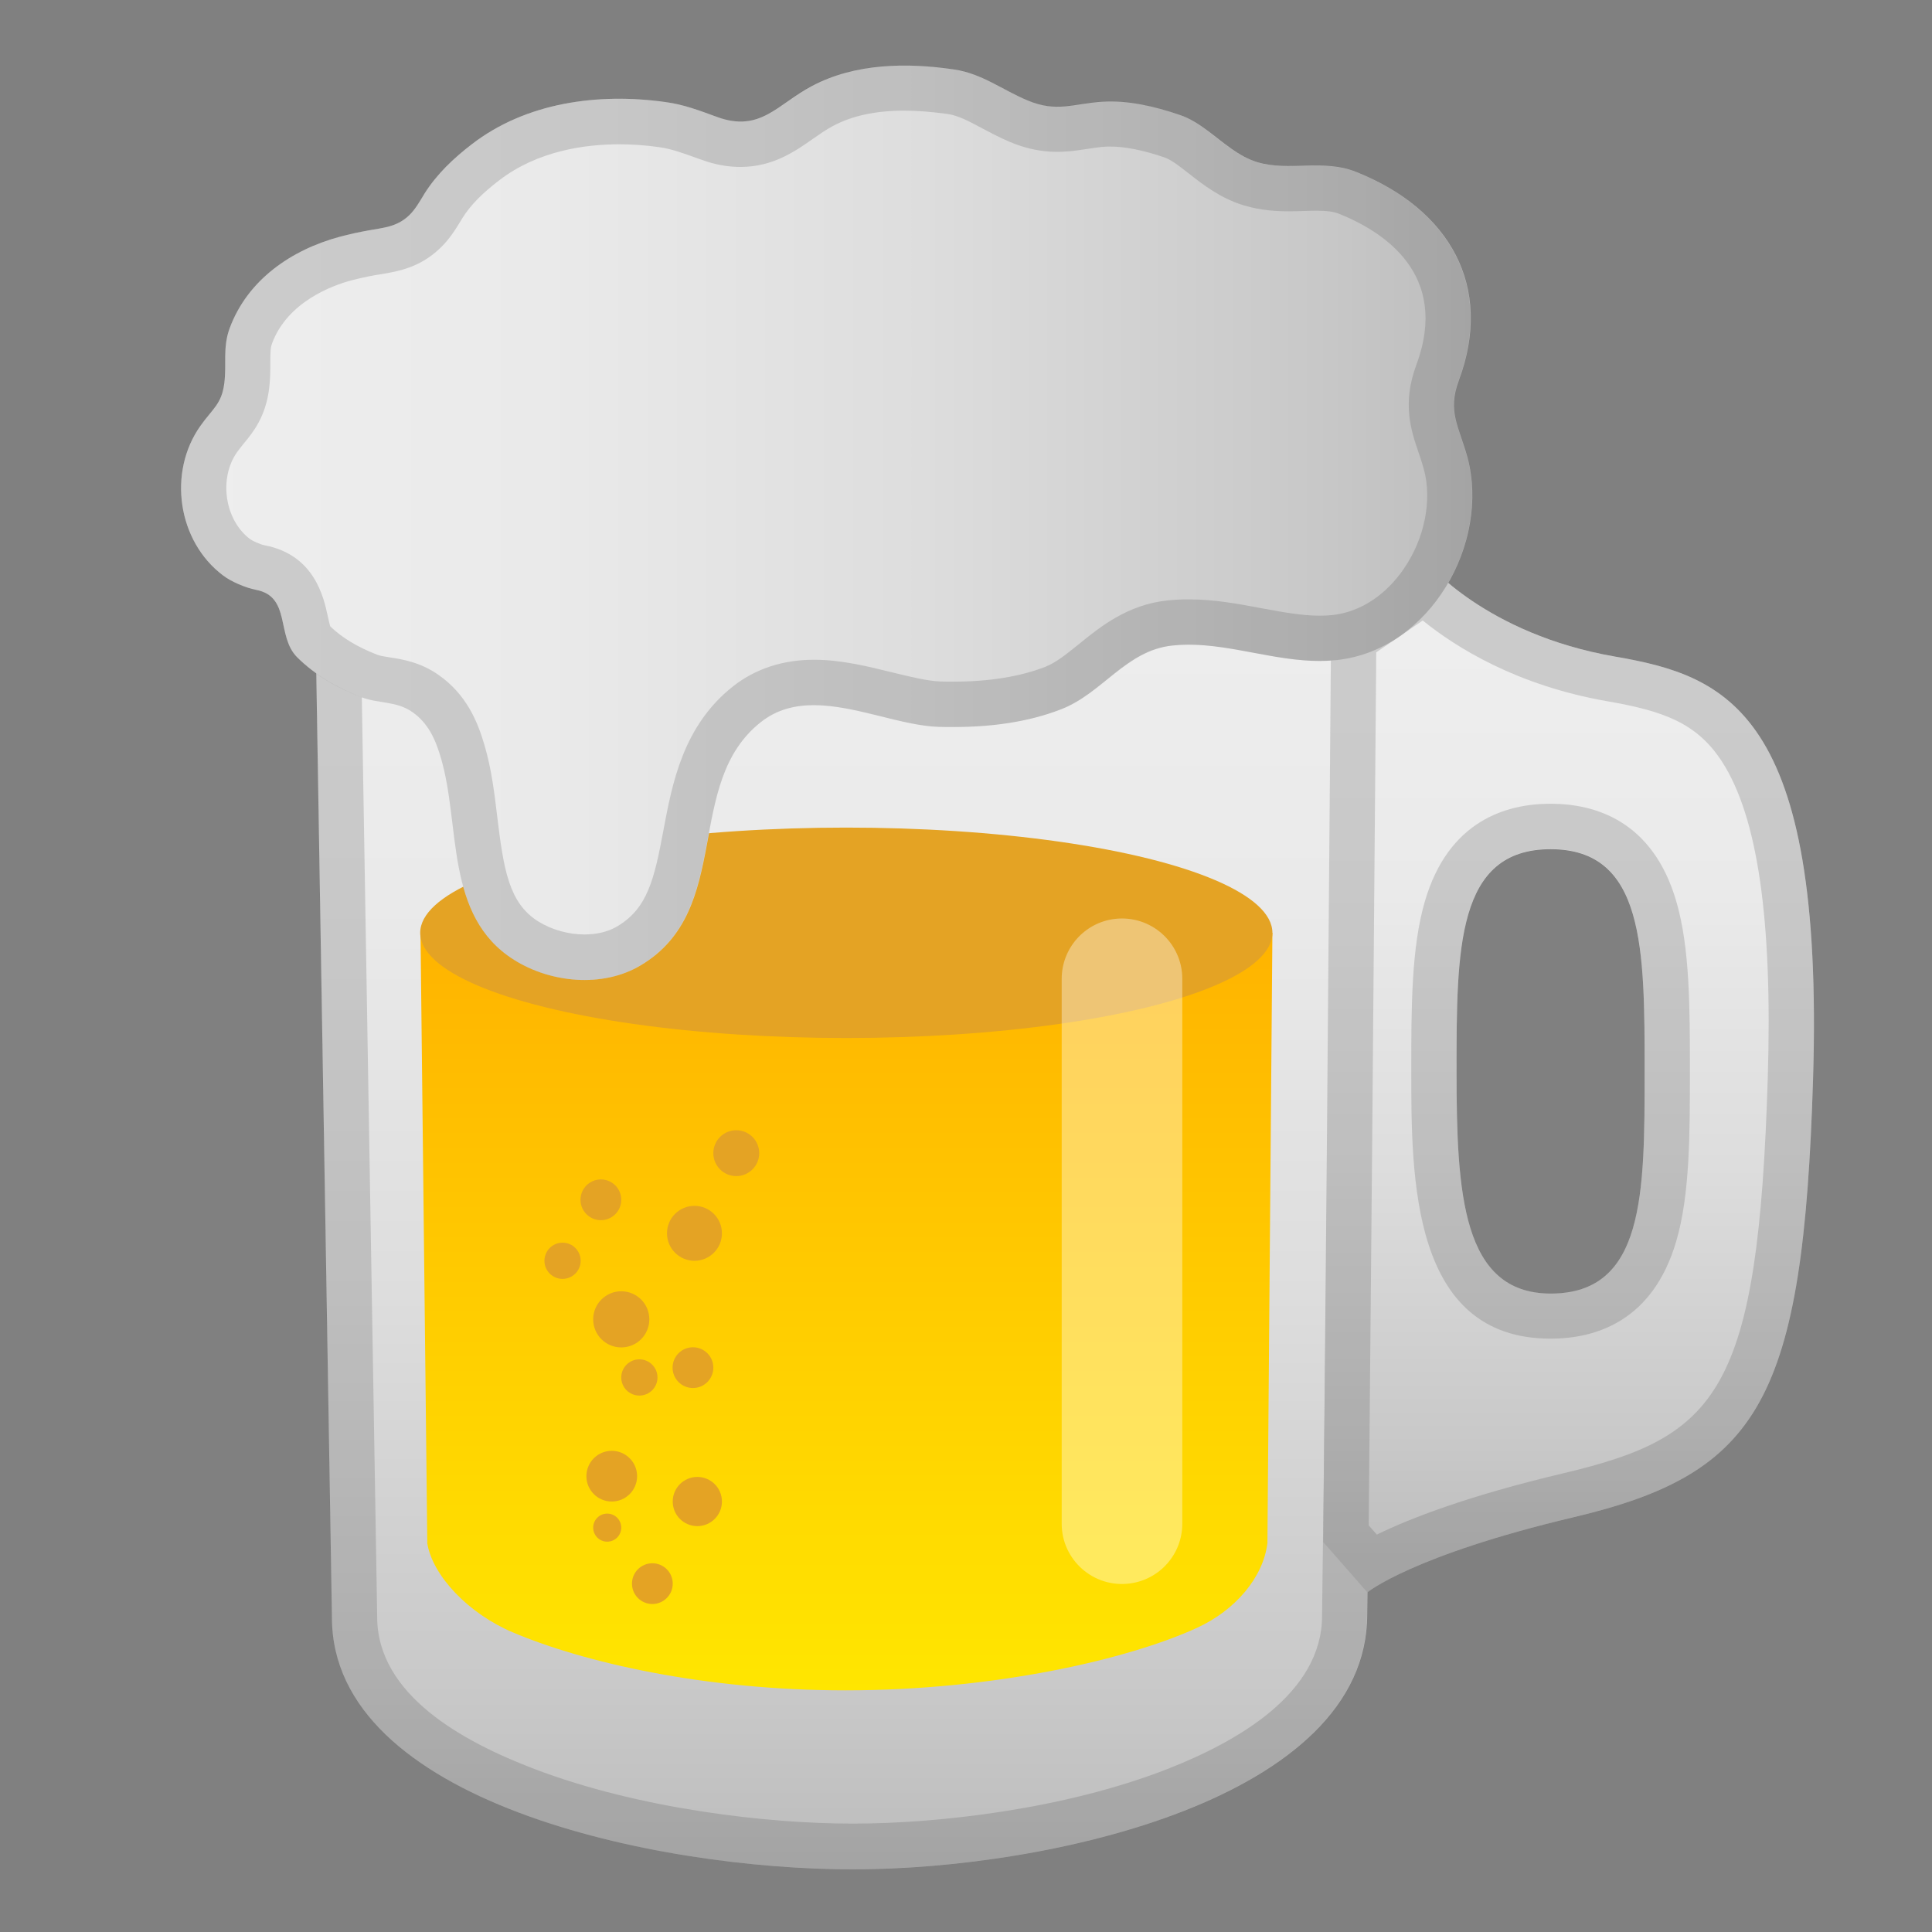 <svg width="128" height="128" style="enable-background:new 0 0 128 128;" xmlns="http://www.w3.org/2000/svg" xmlns:xlink="http://www.w3.org/1999/xlink">
  <rect width="100%" height="100%" fill="#808080" stroke="none"/>
  <g id="Layer_1">
    <g>
      <linearGradient id="SVGID_1_" gradientUnits="userSpaceOnUse" x1="56.126" x2="56.126" y1="35.067" y2="123.133">
        <stop offset="5.129895e-03" style="stop-color:#EEEEEE"/>
        <stop offset="0.282" style="stop-color:#EAEAEA"/>
        <stop offset="0.577" style="stop-color:#DDDDDD"/>
        <stop offset="0.879" style="stop-color:#C8C8C8"/>
        <stop offset="1" style="stop-color:#BDBDBD"/>
      </linearGradient>
      <path d="M86.43,35H56.07h0H25.72l-4.93-0.26l1.2,72.43c0,12.19,21.45,16.68,34.51,16.68 s34.08-4.7,34.08-16.89l0.88-72.2L86.43,35z" style="fill:url(#SVGID_1_);"/>
      <g style="opacity:0.2;">
        <path d="M23.83,37.74L25.72,38h30.36h30.36l2-0.25l-0.85,69.3c0,5.13-5.57,8.32-10.24,10.15 c-6.89,2.69-15.29,3.62-20.85,3.62c-5.62,0-14.11-0.96-21.09-3.62c-4.76-1.81-10.42-4.92-10.42-10.07L23.83,37.74 M20.78,34.74 l1.2,72.43c0,12.19,21.45,16.68,34.51,16.68c13.06,0,34.08-4.7,34.08-16.89l0.88-72.2L86.43,35H56.07h0H25.72L20.78,34.74 L20.78,34.74z M91.47,34L91.47,34L91.47,34z" style="fill:#424242;"/>
      </g>
    </g>
    <g>
      <linearGradient id="SVGID_3_" gradientUnits="userSpaceOnUse" x1="56.08" x2="56.08" y1="61.75" y2="116.005">
        <stop offset="0" style="stop-color:#FFB300"/>
        <stop offset="1" style="stop-color:#FFEA00"/>
      </linearGradient>
      <path d="M84.3,61.8l-0.33,40.43c-0.27,2.27-2.13,4.46-4.67,5.62c-4.55,2.09-13.44,4.14-23.28,4.14 c-9.4,0-17.4-1.87-22.04-3.84c-2.94-1.24-5.31-3.74-5.67-5.89L27.86,61.8H84.3z" style="fill:url(#SVGID_3_);"/>
    </g>
    <ellipse cx="56.07" cy="61.8" rx="28.23" ry="6.97" style="fill:#E4A324;"/>
    <g>
      <circle cx="43.22" cy="104.92" r="1.35" style="fill:#E4A324;"/>
      <circle cx="40.23" cy="101.21" r="0.93" style="fill:#E4A324;"/>
      <circle cx="46.2" cy="99.48" r="1.63" style="fill:#E4A324;"/>
      <circle cx="40.53" cy="97.8" r="1.68" style="fill:#E4A324;"/>
      <circle cx="45.91" cy="90.61" r="1.35" style="fill:#E4A324;"/>
      <circle cx="42.36" cy="91.26" r="1.2" style="fill:#E4A324;"/>
      <circle cx="37.27" cy="83.53" r="1.2" style="fill:#E4A324;"/>
      <circle cx="48.78" cy="76.4" r="1.52" style="fill:#E4A324;"/>
      <circle cx="41.16" cy="87.41" r="1.86" style="fill:#E4A324;"/>
      <circle cx="46.01" cy="81.71" r="1.82" style="fill:#E4A324;"/>
      <circle cx="39.81" cy="79.49" r="1.35" style="fill:#E4A324;"/>
    </g>
    <g>
      <linearGradient id="SVGID_4_" gradientUnits="userSpaceOnUse" x1="103.921" x2="103.921" y1="41.895" y2="103.193">
        <stop offset="5.129895e-03" style="stop-color:#EEEEEE"/>
        <stop offset="0.282" style="stop-color:#EAEAEA"/>
        <stop offset="0.577" style="stop-color:#DDDDDD"/>
        <stop offset="0.879" style="stop-color:#C8C8C8"/>
        <stop offset="1" style="stop-color:#BDBDBD"/>
      </linearGradient>
      <path d="M87.91,75.83l-0.24,26.34l2.92,3.33c0,0,2.94-2.44,13.67-4.98 c12.33-2.92,15.21-7.76,15.86-29.04c0.75-24.4-5.77-26.7-13.12-27.98c-8.58-1.49-12.45-6.23-12.45-6.23l-6.36,4.35L87.91,75.83z M96.5,70.98c0-8.13,0-14.72,6.23-14.72c6.23,0,6.23,6.59,6.23,14.72c0,8.13,0,14.72-6.23,14.72C96.88,85.69,96.5,79.1,96.5,70.98 z" style="fill:url(#SVGID_4_);"/>
      <g style="opacity:0.2;">
        <path d="M94.26,41.11c2.2,1.78,6.21,4.3,12.23,5.35c3.74,0.65,5.93,1.44,7.59,3.99 c2.37,3.65,3.36,10.5,3.04,20.94c-0.64,20.9-3.31,23.79-13.55,26.22c-6.34,1.5-10.16,2.99-12.35,4.06l-0.54-0.61l0.23-25.2 l0.27-32.64L94.26,41.11 M102.73,88.69c2.94,0,6.77-1.12,8.33-6.47c0.9-3.08,0.9-7.05,0.9-11.25c0-4.2,0-8.17-0.9-11.25 c-1.56-5.35-5.39-6.47-8.33-6.47c-2.94,0-6.77,1.12-8.33,6.47c-0.9,3.08-0.9,7.05-0.9,11.25C93.5,78.03,93.5,88.69,102.73,88.69 M94.55,37.27l-6.36,4.35l-0.28,34.21l-0.24,26.34l2.92,3.33c0,0,2.94-2.44,13.67-4.98c12.33-2.92,15.21-7.76,15.86-29.04 c0.75-24.4-5.77-26.7-13.12-27.98C98.42,42.01,94.55,37.27,94.55,37.27L94.55,37.27z M102.73,85.69c-5.85,0-6.23-6.59-6.23-14.72 c0-8.13,0-14.72,6.23-14.72c6.23,0,6.23,6.59,6.23,14.72C108.96,79.1,108.96,85.69,102.73,85.69L102.73,85.69z" style="fill:#424242;"/>
      </g>
    </g>
    <path d="M74.85,104.91L74.85,104.91c-2.39,0.31-4.51-1.55-4.51-3.96v-36.1 c0-2.02,1.51-3.73,3.52-3.97l0,0c2.38-0.28,4.47,1.57,4.47,3.97v36.1C78.33,102.96,76.84,104.65,74.85,104.91z" style="opacity:0.51;fill:#FFFFFF;fill-opacity:0.72;"/>
    <g>
      <linearGradient id="SVGID_5_" gradientUnits="userSpaceOnUse" x1="11.996" x2="97.547" y1="34.625" y2="34.625">
        <stop offset="5.129895e-03" style="stop-color:#EEEEEE"/>
        <stop offset="0.282" style="stop-color:#EAEAEA"/>
        <stop offset="0.577" style="stop-color:#DDDDDD"/>
        <stop offset="0.879" style="stop-color:#C8C8C8"/>
        <stop offset="1" style="stop-color:#BDBDBD"/>
      </linearGradient>
      <path d="M80.01,8.66c1.05,0.78,2.03,1.7,3.28,2.08c2.11,0.64,4.36-0.23,6.56,0.65 c6.21,2.48,9.12,7.6,6.8,13.82c-0.78,2.08,0.03,3.08,0.58,5.12c1.49,5.63-2.44,12.72-8.65,13.4c-3.71,0.4-7.29-1.35-10.91-0.96 c-3.05,0.33-4.63,3.16-7.33,4.21c-2.55,1-5.41,1.25-8.13,1.17c-3.65-0.11-8.43-2.95-11.78-0.32c-5.17,4.06-1.8,12.45-7.99,16.13 c-2.53,1.51-5.99,1.15-8.39-0.37c-4.62-2.91-3.51-8.93-4.84-13.41c-0.35-1.19-0.83-2.28-1.89-3.01c-1.06-0.73-2.24-0.54-3.4-0.99 c-1.57-0.61-3.05-1.45-4.24-2.64c-1.39-1.4-0.39-4.01-2.71-4.46c-0.71-0.14-1.65-0.54-2.2-0.96c-3.01-2.27-3.67-6.84-1.49-9.91 c0.8-1.13,1.41-1.44,1.58-2.83c0.16-1.26-0.12-2.36,0.36-3.65c1.18-3.18,4.07-5.18,7.31-6.05c0.6-0.16,1.24-0.3,1.86-0.41 c1.04-0.19,1.9-0.23,2.71-1c0.41-0.39,0.73-0.96,1.02-1.44c0.82-1.3,1.92-2.34,3.13-3.27c3.6-2.78,8.39-3.42,12.84-2.8 c1.21,0.16,2.27,0.57,3.42,0.99c2.87,1.04,3.99-0.85,6.29-2.06c2.86-1.51,6.29-1.55,9.42-1.09c1.84,0.27,3.2,1.36,4.86,2.05 c1.92,0.81,3,0.22,4.91,0.09c1.71-0.12,3.53,0.31,5.14,0.86C78.8,7.82,79.42,8.22,80.01,8.66z" style="fill:url(#SVGID_5_);"/>
      <g style="opacity:0.2;">
        <path d="M59.9,7.33c0.89,0,1.85,0.08,2.87,0.22c0.71,0.1,1.4,0.47,2.28,0.94 c0.55,0.29,1.17,0.62,1.85,0.91c1.04,0.44,2.07,0.66,3.13,0.66c0.74,0,1.4-0.1,1.98-0.19c0.4-0.06,0.78-0.12,1.17-0.15 c0.12-0.01,0.25-0.01,0.38-0.01c0.98,0,2.19,0.24,3.59,0.72c0.34,0.12,0.75,0.4,1.06,0.64c0.19,0.14,0.37,0.29,0.56,0.43 c0.94,0.74,2.11,1.65,3.65,2.11c1.13,0.34,2.19,0.39,2.98,0.39c0.32,0,0.65-0.01,0.97-0.02c0.27-0.01,0.55-0.02,0.82-0.02 c0.73,0,1.17,0.06,1.54,0.21c2.87,1.15,7.35,3.97,5.11,9.99c-0.96,2.58-0.35,4.37,0.14,5.81c0.13,0.38,0.25,0.74,0.36,1.13 c0.55,2.07,0.04,4.59-1.34,6.59c-0.7,1.03-2.26,2.79-4.74,3.06c-0.26,0.03-0.55,0.04-0.84,0.04c-1.19,0-2.47-0.24-3.82-0.49 c-1.54-0.29-3.13-0.59-4.84-0.59c-0.48,0-0.95,0.02-1.41,0.07c-2.65,0.28-4.45,1.74-5.89,2.91c-0.81,0.65-1.51,1.22-2.21,1.49 c-1.67,0.65-3.72,0.98-6.09,0.98c-0.29,0-0.57,0-0.85-0.01c-0.86-0.03-1.99-0.31-3.19-0.6c-1.58-0.39-3.37-0.84-5.18-0.84 c-2.07,0-3.87,0.59-5.36,1.75c-3.33,2.62-4.04,6.44-4.62,9.51c-0.61,3.29-1.06,5.21-3.06,6.4c-0.6,0.36-1.35,0.54-2.18,0.54 c-1.07,0-2.19-0.32-3.07-0.87c-1.92-1.21-2.28-3.4-2.7-6.88c-0.19-1.6-0.39-3.25-0.86-4.82c-0.43-1.47-1.16-3.33-3.07-4.65 c-1.19-0.82-2.36-1.01-3.21-1.14c-0.34-0.05-0.63-0.1-0.81-0.17c-1.32-0.51-2.34-1.13-3.12-1.88c-0.05-0.15-0.12-0.48-0.17-0.7 c-0.26-1.2-0.86-4.03-4.16-4.67c-0.33-0.06-0.83-0.3-0.98-0.41c-1.69-1.27-2.09-4.03-0.86-5.77c0.17-0.23,0.32-0.42,0.46-0.59 c0.6-0.73,1.42-1.73,1.66-3.61c0.08-0.66,0.08-1.22,0.08-1.73c0-0.62,0-0.96,0.11-1.26c1.03-2.78,4.03-3.86,5.28-4.19 c0.46-0.12,0.99-0.24,1.61-0.35c0.13-0.02,0.26-0.04,0.38-0.06c1.06-0.18,2.5-0.42,3.84-1.69c0.66-0.62,1.1-1.35,1.42-1.88 l0.09-0.15c0.53-0.84,1.3-1.63,2.43-2.49c2.57-1.98,5.74-2.39,7.95-2.39c0.86,0,1.75,0.06,2.66,0.19c0.79,0.11,1.6,0.4,2.53,0.74 l0.26,0.09c0.89,0.33,1.74,0.48,2.58,0.48c2.16,0,3.64-1.04,4.82-1.87c0.45-0.31,0.87-0.61,1.31-0.84 C56.44,7.67,58.03,7.33,59.9,7.33 M59.9,4.33c-2.12,0-4.24,0.36-6.12,1.34c-1.83,0.97-2.91,2.37-4.73,2.37 c-0.46,0-0.97-0.09-1.56-0.3c-1.14-0.42-2.21-0.83-3.42-0.99c-1.01-0.14-2.03-0.21-3.05-0.21c-3.5,0-7,0.87-9.78,3.02 c-1.22,0.93-2.31,1.97-3.13,3.27c-0.29,0.48-0.61,1.05-1.02,1.44c-0.8,0.77-1.66,0.81-2.71,1c-0.62,0.11-1.26,0.25-1.86,0.41 c-3.23,0.87-6.13,2.87-7.31,6.05c-0.48,1.29-0.2,2.38-0.36,3.65c-0.17,1.39-0.78,1.71-1.58,2.83c-2.17,3.07-1.51,7.64,1.49,9.91 c0.56,0.42,1.49,0.82,2.2,0.96c2.32,0.45,1.32,3.06,2.71,4.46c1.19,1.2,2.67,2.04,4.24,2.64c1.16,0.45,2.34,0.25,3.4,0.99 c1.06,0.73,1.54,1.82,1.89,3.01c1.34,4.47,0.23,10.49,4.84,13.41c1.34,0.85,3.01,1.34,4.67,1.34c1.3,0,2.6-0.3,3.72-0.97 c6.19-3.68,2.82-12.07,7.99-16.13c1.05-0.83,2.25-1.11,3.5-1.11c2.74,0,5.77,1.36,8.28,1.44c0.31,0.01,0.63,0.01,0.94,0.01 c2.43,0,4.92-0.3,7.18-1.19c2.7-1.05,4.28-3.89,7.33-4.21c0.36-0.04,0.72-0.06,1.09-0.06c2.87,0,5.73,1.08,8.67,1.08 c0.39,0,0.77-0.02,1.16-0.06c6.21-0.68,10.14-7.77,8.65-13.4c-0.55-2.05-1.36-3.04-0.58-5.12c2.31-6.22-0.6-11.34-6.8-13.82 c-0.88-0.35-1.77-0.42-2.66-0.42c-0.6,0-1.2,0.03-1.79,0.03c-0.71,0-1.42-0.05-2.11-0.26c-1.25-0.38-2.23-1.29-3.28-2.08 c-0.59-0.44-1.2-0.84-1.89-1.08C76.69,7.1,75.1,6.7,73.56,6.7c-0.19,0-0.39,0.01-0.58,0.02c-1.17,0.08-2.02,0.33-2.95,0.33 c-0.59,0-1.21-0.1-1.96-0.42c-1.66-0.69-3.02-1.78-4.86-2.05C62.13,4.43,61.01,4.33,59.9,4.33L59.9,4.33z" style="fill:#424242;"/>
      </g>
    </g>
  </g>
  <g id="Layer_2" style="display:none;">
    <g style="display:inline;">
      <g style="opacity:0.6;">
        <circle cx="64" cy="64" r="28" style="opacity:0.61;fill:none;stroke:#000000;stroke-width:0.263;stroke-miterlimit:10;"/>
        <line style="opacity:0.61;fill:none;stroke:#000000;stroke-miterlimit:10;" x1="83.5" x2="83.5" y1="0" y2="128"/>
        <line style="opacity:0.61;fill:none;stroke:#000000;stroke-miterlimit:10;" x1="43.5" x2="43.5" y1="0" y2="128"/>
        <line style="opacity:0.61;fill:none;stroke:#000000;stroke-miterlimit:10;" x1="63.5" x2="63.5" y1="0" y2="128"/>
        <line style="opacity:0.61;fill:none;stroke:#000000;stroke-miterlimit:10;" x1="128" x2="0" y1="64.5" y2="64.5"/>
        <line style="opacity:0.61;fill:none;stroke:#000000;stroke-miterlimit:10;" x1="128" x2="0" y1="44.5" y2="44.5"/>
        <line style="opacity:0.61;fill:none;stroke:#000000;stroke-miterlimit:10;" x1="128" x2="0" y1="83.5" y2="83.5"/>
        <line style="opacity:0.61;fill:none;stroke:#000000;stroke-width:0.25;stroke-miterlimit:10;" x1="128" x2="0" y1="128" y2="0"/>
        <line style="opacity:0.61;fill:none;stroke:#000000;stroke-width:0.25;stroke-miterlimit:10;" x1="0" x2="128" y1="128" y2="0"/>
        <g style="opacity:0.61;">
          <path d="M64,4.26c32.94,0,59.74,26.8,59.74,59.74S96.94,123.74,64,123.74S4.26,96.94,4.26,64S31.06,4.26,64,4.26 M64,4 C30.86,4,4,30.86,4,64s26.86,60,60,60s60-26.86,60-60S97.14,4,64,4L64,4z"/>
        </g>
        <path d="M115.5,108.47c0,4.43-3.59,8.03-8.03,8.03H19.53 c-4.43,0-8.03-3.59-8.03-8.03V20.53c0-4.43,3.59-8.03,8.03-8.03h87.94c4.43,0,8.03,3.59,8.03,8.03V108.47z" style="opacity:0.61;fill:none;stroke:#000000;stroke-miterlimit:10;"/>
        <path d="M107.5,116.5c0,4.42-3.58,8-8,8h-72 c-4.42,0-8-3.58-8-8v-104c0-4.42,3.58-8,8-8h72c4.42,0,8,3.58,8,8V116.5z" style="opacity:0.61;fill:none;stroke:#000000;stroke-miterlimit:10;"/>
        <path d="M123.5,98.27c0,5.65-4.58,10.23-10.23,10.23H13.73 c-5.65,0-10.23-4.58-10.23-10.23V30.73c0-5.65,4.58-10.23,10.23-10.23h99.54c5.65,0,10.23,4.58,10.23,10.23V98.27z" style="opacity:0.61;fill:none;stroke:#000000;stroke-miterlimit:10;"/>
      </g>
      <g>
        <g style="opacity:0.2;">
          <defs>
            <rect id="SVGID_2_" height="128" style="opacity:0.2;" width="128" x="0"/>
          </defs>
          <clipPath id="SVGID_6_">
            <use style="overflow:visible;" xlink:href="#SVGID_2_"/>
          </clipPath>
          <g style="clip-path:url(#SVGID_6_);">
            <g>
              <line style="fill:none;stroke:#000000;stroke-miterlimit:10;" x1="-28.5" x2="-28.5" y1="160" y2="-32"/>
              <line style="fill:none;stroke:#000000;stroke-miterlimit:10;" x1="-24.5" x2="-24.5" y1="160" y2="-32"/>
              <line style="fill:none;stroke:#000000;stroke-miterlimit:10;" x1="-20.5" x2="-20.5" y1="160" y2="-32"/>
              <line style="fill:none;stroke:#000000;stroke-miterlimit:10;" x1="-16.5" x2="-16.5" y1="160" y2="-32"/>
              <line style="fill:none;stroke:#000000;stroke-miterlimit:10;" x1="-12.5" x2="-12.5" y1="160" y2="-32"/>
              <line style="fill:none;stroke:#000000;stroke-miterlimit:10;" x1="-8.5" x2="-8.5" y1="160" y2="-32"/>
              <line style="fill:none;stroke:#000000;stroke-miterlimit:10;" x1="-4.5" x2="-4.5" y1="160" y2="-32"/>
              <line style="fill:none;stroke:#000000;stroke-miterlimit:10;" x1="-0.5" x2="-0.5" y1="160" y2="-32"/>
              <line style="fill:none;stroke:#000000;stroke-miterlimit:10;" x1="3.5" x2="3.5" y1="160" y2="-32"/>
              <line style="fill:none;stroke:#000000;stroke-miterlimit:10;" x1="7.5" x2="7.5" y1="160" y2="-32"/>
              <line style="fill:none;stroke:#000000;stroke-miterlimit:10;" x1="11.5" x2="11.5" y1="160" y2="-32"/>
              <line style="fill:none;stroke:#000000;stroke-miterlimit:10;" x1="15.5" x2="15.5" y1="160" y2="-32"/>
              <line style="fill:none;stroke:#000000;stroke-miterlimit:10;" x1="19.5" x2="19.5" y1="160" y2="-32"/>
              <line style="fill:none;stroke:#000000;stroke-miterlimit:10;" x1="23.5" x2="23.5" y1="160" y2="-32"/>
              <line style="fill:none;stroke:#000000;stroke-miterlimit:10;" x1="27.5" x2="27.5" y1="160" y2="-32"/>
              <line style="fill:none;stroke:#000000;stroke-miterlimit:10;" x1="31.5" x2="31.5" y1="160" y2="-32"/>
              <line style="fill:none;stroke:#000000;stroke-miterlimit:10;" x1="35.5" x2="35.5" y1="160" y2="-32"/>
              <line style="fill:none;stroke:#000000;stroke-miterlimit:10;" x1="39.5" x2="39.5" y1="160" y2="-32"/>
              <line style="fill:none;stroke:#000000;stroke-miterlimit:10;" x1="43.5" x2="43.5" y1="160" y2="-32"/>
              <line style="fill:none;stroke:#000000;stroke-miterlimit:10;" x1="47.5" x2="47.5" y1="160" y2="-32"/>
              <line style="fill:none;stroke:#000000;stroke-miterlimit:10;" x1="51.5" x2="51.5" y1="160" y2="-32"/>
              <line style="fill:none;stroke:#000000;stroke-miterlimit:10;" x1="55.5" x2="55.5" y1="160" y2="-32"/>
              <line style="fill:none;stroke:#000000;stroke-miterlimit:10;" x1="59.5" x2="59.5" y1="160" y2="-32"/>
              <line style="fill:none;stroke:#000000;stroke-miterlimit:10;" x1="63.5" x2="63.5" y1="160" y2="-32"/>
              <line style="fill:none;stroke:#000000;stroke-miterlimit:10;" x1="67.5" x2="67.5" y1="160" y2="-32"/>
              <line style="fill:none;stroke:#000000;stroke-miterlimit:10;" x1="71.5" x2="71.5" y1="160" y2="-32"/>
              <line style="fill:none;stroke:#000000;stroke-miterlimit:10;" x1="75.5" x2="75.5" y1="160" y2="-32"/>
              <line style="fill:none;stroke:#000000;stroke-miterlimit:10;" x1="79.5" x2="79.5" y1="160" y2="-32"/>
              <line style="fill:none;stroke:#000000;stroke-miterlimit:10;" x1="83.5" x2="83.5" y1="160" y2="-32"/>
              <line style="fill:none;stroke:#000000;stroke-miterlimit:10;" x1="87.5" x2="87.5" y1="160" y2="-32"/>
              <line style="fill:none;stroke:#000000;stroke-miterlimit:10;" x1="91.5" x2="91.5" y1="160" y2="-32"/>
              <line style="fill:none;stroke:#000000;stroke-miterlimit:10;" x1="95.5" x2="95.5" y1="160" y2="-32"/>
              <line style="fill:none;stroke:#000000;stroke-miterlimit:10;" x1="99.5" x2="99.5" y1="160" y2="-32"/>
              <line style="fill:none;stroke:#000000;stroke-miterlimit:10;" x1="103.5" x2="103.5" y1="160" y2="-32"/>
              <line style="fill:none;stroke:#000000;stroke-miterlimit:10;" x1="107.5" x2="107.5" y1="160" y2="-32"/>
              <line style="fill:none;stroke:#000000;stroke-miterlimit:10;" x1="111.5" x2="111.5" y1="160" y2="-32"/>
              <line style="fill:none;stroke:#000000;stroke-miterlimit:10;" x1="115.5" x2="115.5" y1="160" y2="-32"/>
              <line style="fill:none;stroke:#000000;stroke-miterlimit:10;" x1="119.5" x2="119.5" y1="160" y2="-32"/>
              <line style="fill:none;stroke:#000000;stroke-miterlimit:10;" x1="123.5" x2="123.5" y1="160" y2="-32"/>
              <line style="fill:none;stroke:#000000;stroke-miterlimit:10;" x1="127.5" x2="127.5" y1="160" y2="-32"/>
              <line style="fill:none;stroke:#000000;stroke-miterlimit:10;" x1="131.5" x2="131.5" y1="160" y2="-32"/>
              <line style="fill:none;stroke:#000000;stroke-miterlimit:10;" x1="135.5" x2="135.5" y1="160" y2="-32"/>
              <line style="fill:none;stroke:#000000;stroke-miterlimit:10;" x1="136.5" x2="136.5" y1="166" y2="-26"/>
              <line style="fill:none;stroke:#000000;stroke-miterlimit:10;" x1="143.5" x2="143.5" y1="160" y2="-32"/>
              <line style="fill:none;stroke:#000000;stroke-miterlimit:10;" x1="147.5" x2="147.5" y1="160" y2="-32"/>
              <line style="fill:none;stroke:#000000;stroke-miterlimit:10;" x1="151.5" x2="151.5" y1="160" y2="-32"/>
              <line style="fill:none;stroke:#000000;stroke-miterlimit:10;" x1="155.5" x2="155.5" y1="160" y2="-32"/>
            </g>
            <g>
              <line style="fill:none;stroke:#000000;stroke-miterlimit:10;" x1="-32" x2="160" y1="-27.5" y2="-27.5"/>
              <line style="fill:none;stroke:#000000;stroke-miterlimit:10;" x1="-32" x2="160" y1="-23.5" y2="-23.5"/>
              <line style="fill:none;stroke:#000000;stroke-miterlimit:10;" x1="-32" x2="160" y1="-19.5" y2="-19.5"/>
              <line style="fill:none;stroke:#000000;stroke-miterlimit:10;" x1="-32" x2="160" y1="-15.5" y2="-15.5"/>
              <line style="fill:none;stroke:#000000;stroke-miterlimit:10;" x1="-32" x2="160" y1="-11.5" y2="-11.5"/>
              <line style="fill:none;stroke:#000000;stroke-miterlimit:10;" x1="-32" x2="160" y1="-7.5" y2="-7.5"/>
              <line style="fill:none;stroke:#000000;stroke-miterlimit:10;" x1="-32" x2="160" y1="-3.5" y2="-3.5"/>
              <line style="fill:none;stroke:#000000;stroke-miterlimit:10;" x1="-32" x2="160" y1="0.5" y2="0.5"/>
              <line style="fill:none;stroke:#000000;stroke-miterlimit:10;" x1="-32" x2="160" y1="4.5" y2="4.5"/>
              <line style="fill:none;stroke:#000000;stroke-miterlimit:10;" x1="-32" x2="160" y1="8.5" y2="8.5"/>
              <line style="fill:none;stroke:#000000;stroke-miterlimit:10;" x1="-32" x2="160" y1="12.5" y2="12.5"/>
              <line style="fill:none;stroke:#000000;stroke-miterlimit:10;" x1="-32" x2="160" y1="16.5" y2="16.5"/>
              <line style="fill:none;stroke:#000000;stroke-miterlimit:10;" x1="-32" x2="160" y1="20.5" y2="20.5"/>
              <line style="fill:none;stroke:#000000;stroke-miterlimit:10;" x1="-32" x2="160" y1="24.5" y2="24.5"/>
              <line style="fill:none;stroke:#000000;stroke-miterlimit:10;" x1="-32" x2="160" y1="28.5" y2="28.5"/>
              <line style="fill:none;stroke:#000000;stroke-miterlimit:10;" x1="-32" x2="160" y1="32.5" y2="32.5"/>
              <line style="fill:none;stroke:#000000;stroke-miterlimit:10;" x1="-32" x2="160" y1="36.5" y2="36.5"/>
              <line style="fill:none;stroke:#000000;stroke-miterlimit:10;" x1="-32" x2="160" y1="40.5" y2="40.5"/>
              <line style="fill:none;stroke:#000000;stroke-miterlimit:10;" x1="-32" x2="160" y1="44.5" y2="44.5"/>
              <line style="fill:none;stroke:#000000;stroke-miterlimit:10;" x1="-32" x2="160" y1="48.5" y2="48.5"/>
              <line style="fill:none;stroke:#000000;stroke-miterlimit:10;" x1="-32" x2="160" y1="52.5" y2="52.5"/>
              <line style="fill:none;stroke:#000000;stroke-miterlimit:10;" x1="-32" x2="160" y1="56.5" y2="56.5"/>
              <line style="fill:none;stroke:#000000;stroke-miterlimit:10;" x1="-32" x2="160" y1="60.5" y2="60.5"/>
              <line style="fill:none;stroke:#000000;stroke-miterlimit:10;" x1="-32" x2="160" y1="64.5" y2="64.5"/>
              <line style="fill:none;stroke:#000000;stroke-miterlimit:10;" x1="-32" x2="160" y1="68.5" y2="68.5"/>
              <line style="fill:none;stroke:#000000;stroke-miterlimit:10;" x1="-32" x2="160" y1="72.5" y2="72.5"/>
              <line style="fill:none;stroke:#000000;stroke-miterlimit:10;" x1="-32" x2="160" y1="76.5" y2="76.5"/>
              <line style="fill:none;stroke:#000000;stroke-miterlimit:10;" x1="-32" x2="160" y1="80.5" y2="80.5"/>
              <line style="fill:none;stroke:#000000;stroke-miterlimit:10;" x1="-32" x2="160" y1="84.5" y2="84.5"/>
              <line style="fill:none;stroke:#000000;stroke-miterlimit:10;" x1="-32" x2="160" y1="88.5" y2="88.5"/>
              <line style="fill:none;stroke:#000000;stroke-miterlimit:10;" x1="-32" x2="160" y1="92.5" y2="92.5"/>
              <line style="fill:none;stroke:#000000;stroke-miterlimit:10;" x1="-32" x2="160" y1="96.5" y2="96.5"/>
              <line style="fill:none;stroke:#000000;stroke-miterlimit:10;" x1="-32" x2="160" y1="100.5" y2="100.5"/>
              <line style="fill:none;stroke:#000000;stroke-miterlimit:10;" x1="-32" x2="160" y1="104.5" y2="104.5"/>
              <line style="fill:none;stroke:#000000;stroke-miterlimit:10;" x1="-32" x2="160" y1="108.5" y2="108.5"/>
              <line style="fill:none;stroke:#000000;stroke-miterlimit:10;" x1="-32" x2="160" y1="112.5" y2="112.5"/>
              <line style="fill:none;stroke:#000000;stroke-miterlimit:10;" x1="-32" x2="160" y1="116.5" y2="116.5"/>
              <line style="fill:none;stroke:#000000;stroke-miterlimit:10;" x1="-32" x2="160" y1="120.5" y2="120.5"/>
              <line style="fill:none;stroke:#000000;stroke-miterlimit:10;" x1="-32" x2="160" y1="124.5" y2="124.5"/>
              <line style="fill:none;stroke:#000000;stroke-miterlimit:10;" x1="-32" x2="160" y1="128.5" y2="128.5"/>
              <line style="fill:none;stroke:#000000;stroke-miterlimit:10;" x1="-32" x2="160" y1="132.5" y2="132.5"/>
              <line style="fill:none;stroke:#000000;stroke-miterlimit:10;" x1="-32" x2="160" y1="136.5" y2="136.5"/>
              <line style="fill:none;stroke:#000000;stroke-miterlimit:10;" x1="-32" x2="160" y1="140.5" y2="140.5"/>
              <line style="fill:none;stroke:#000000;stroke-miterlimit:10;" x1="-32" x2="160" y1="144.5" y2="144.5"/>
              <line style="fill:none;stroke:#000000;stroke-miterlimit:10;" x1="-32" x2="160" y1="148.5" y2="148.5"/>
              <line style="fill:none;stroke:#000000;stroke-miterlimit:10;" x1="-32" x2="160" y1="152.5" y2="152.5"/>
              <line style="fill:none;stroke:#000000;stroke-miterlimit:10;" x1="-32" x2="160" y1="156.5" y2="156.5"/>
            </g>
            <path d="M160-32v192H-32V-32H160 M160-32H-32v192h192V-32L160-32z"/>
          </g>
        </g>
        <g>
          <rect height="128" style="opacity:0.3;fill:#F44336;" width="4" x="0"/>
          <rect height="128" style="opacity:0.3;fill:#F44336;" width="4" x="124"/>
          <rect height="120" style="opacity:0.3;fill:#F44336;" transform="matrix(-1.836970e-16 1 -1 -1.836970e-16 66 -62)" width="4" x="62" y="-58"/>
          <rect height="120" style="opacity:0.3;fill:#F44336;" transform="matrix(-1.836970e-16 1 -1 -1.836970e-16 190 62)" width="4" x="62" y="66"/>
        </g>
      </g>
    </g>
  </g>
</svg>